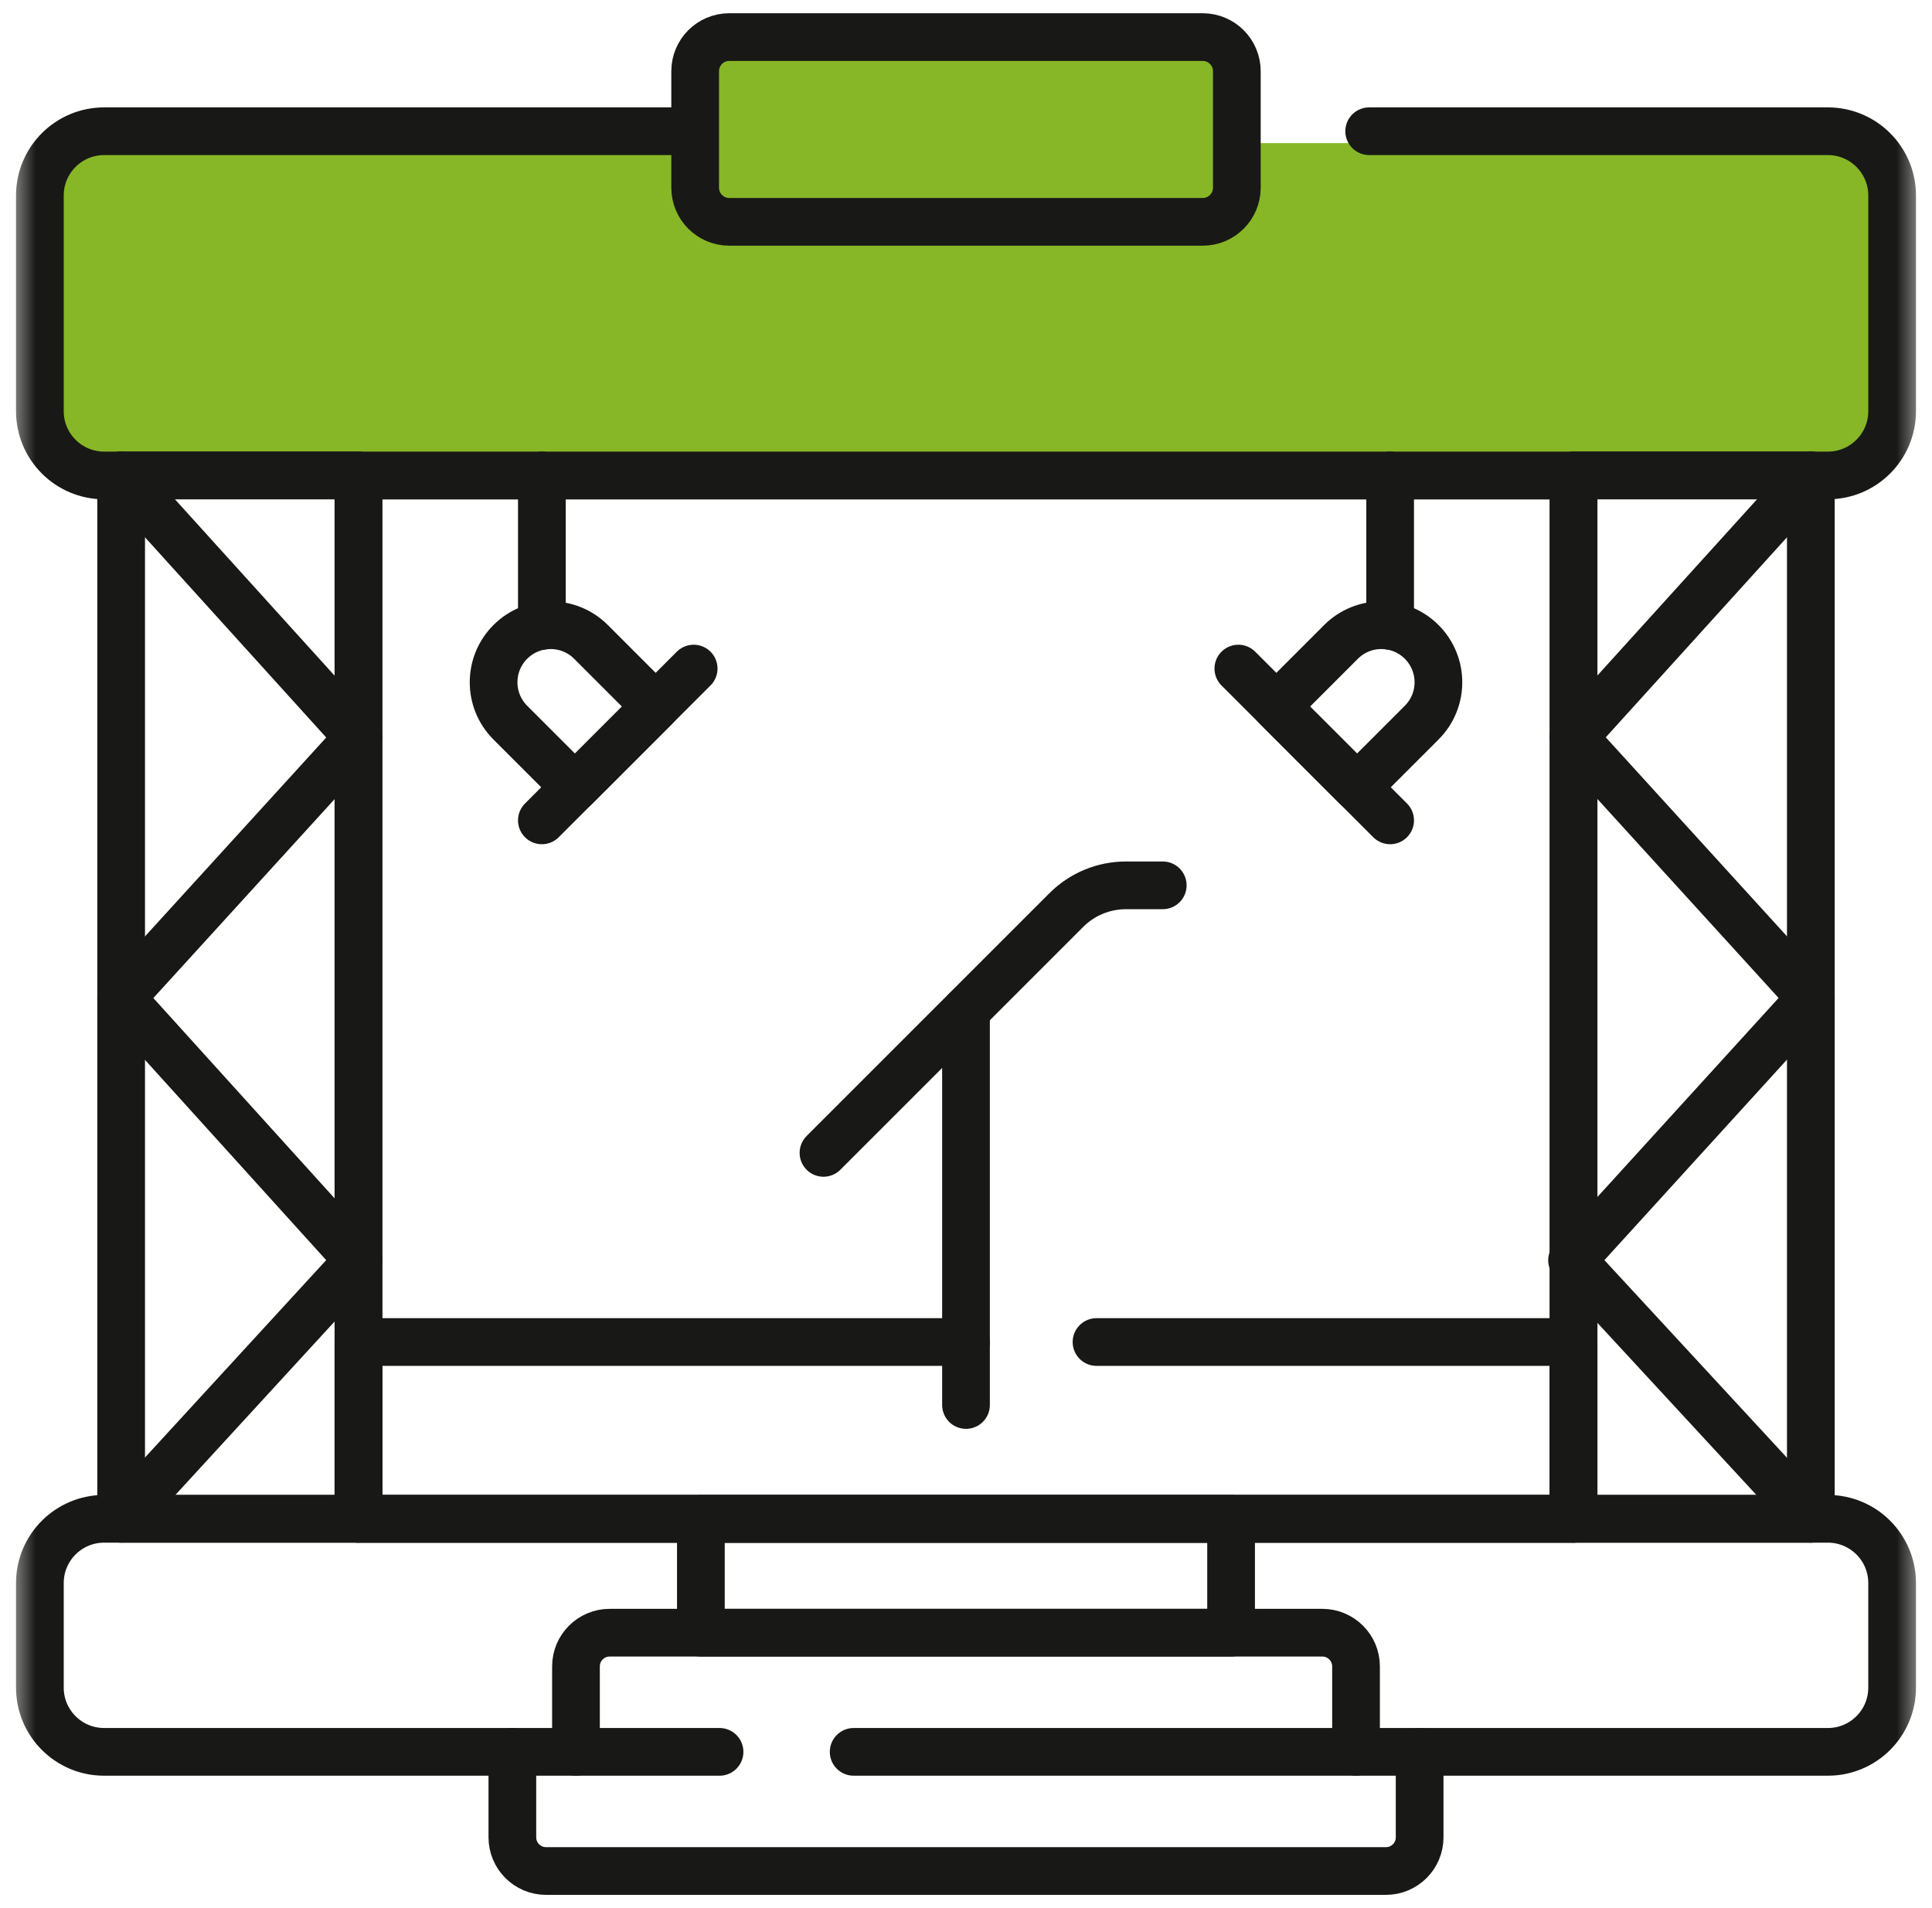 <svg width="81" height="80" viewBox="0 0 81 80" fill="none" xmlns="http://www.w3.org/2000/svg">
<g clip-path="url(#clip0_4118_23507)">
<path d="M15.028 19.936H65.972V63.68H15.028V19.936Z" stroke="#181816" stroke-width="2" stroke-miterlimit="10" stroke-linecap="round" stroke-linejoin="round"/>
<mask id="mask0_4118_23507" style="mask-type:luminance" maskUnits="userSpaceOnUse" x="0" y="0" width="81" height="80">
<path d="M0.5 7.62939e-06H80.5V80H0.5V7.62939e-06Z" fill="white"/>
</mask>
<g mask="url(#mask0_4118_23507)">
<path d="M9.074 12.717C9.074 12.053 9.612 11.515 10.276 11.515C10.939 11.515 11.477 12.053 11.477 12.717C11.477 13.38 10.939 13.918 10.276 13.918C9.612 13.918 9.074 13.38 9.074 12.717Z" fill="#181816"/>
<path d="M69.745 12.717C69.745 12.053 70.283 11.515 70.947 11.515C71.61 11.515 72.148 12.053 72.148 12.717C72.148 13.38 71.61 13.918 70.947 13.918C70.283 13.918 69.745 13.38 69.745 12.717Z" fill="#181816"/>
<path d="M2.5 19V6H78.5V19H2.5Z" fill="#87B726"/>
<path d="M57.404 5.502H76.634C78.122 5.502 79.328 6.709 79.328 8.196V17.24C79.328 18.727 78.122 19.934 76.634 19.934H4.366C2.878 19.934 1.672 18.727 1.672 17.24V8.196C1.672 6.709 2.878 5.502 4.366 5.502H29.145" stroke="#181816" stroke-width="2" stroke-miterlimit="10" stroke-linecap="round" stroke-linejoin="round"/>
<path d="M15.028 19.932H5.079V63.676H15.028V19.932Z" stroke="#181816" stroke-width="2" stroke-miterlimit="10" stroke-linecap="round" stroke-linejoin="round"/>
<path d="M75.92 19.932H65.972V63.676H75.92V19.932Z" stroke="#181816" stroke-width="2" stroke-miterlimit="10" stroke-linecap="round" stroke-linejoin="round"/>
<path d="M30.167 73.449H4.365C2.878 73.449 1.672 72.243 1.672 70.756V66.371C1.672 64.884 2.878 63.678 4.365 63.678H76.635C78.123 63.678 79.328 64.884 79.328 66.371V70.756C79.328 72.243 78.123 73.449 76.635 73.449H35.79" stroke="#181816" stroke-width="2" stroke-miterlimit="10" stroke-linecap="round" stroke-linejoin="round"/>
<path d="M51.614 68.453H29.385V63.678H51.614V68.453Z" stroke="#181816" stroke-width="2" stroke-miterlimit="10" stroke-linecap="round" stroke-linejoin="round"/>
<path d="M24.148 73.449V69.866C24.148 69.086 24.78 68.453 25.56 68.453H55.439C56.219 68.453 56.852 69.086 56.852 69.866V73.449" stroke="#181816" stroke-width="2" stroke-miterlimit="10" stroke-linecap="round" stroke-linejoin="round"/>
<path d="M59.519 73.449V77.032C59.519 77.813 58.886 78.445 58.105 78.445H22.894C22.114 78.445 21.481 77.813 21.481 77.032V73.449" stroke="#181816" stroke-width="2" stroke-miterlimit="10" stroke-linecap="round" stroke-linejoin="round"/>
<path d="M29.5 9V2H51.5V9H29.5Z" fill="#87B726"/>
<path d="M50.424 9.301H30.575C29.785 9.301 29.145 8.66 29.145 7.87V2.986C29.145 2.196 29.785 1.555 30.575 1.555H50.424C51.214 1.555 51.855 2.196 51.855 2.986V7.87C51.855 8.66 51.214 9.301 50.424 9.301Z" stroke="#181816" stroke-width="2" stroke-miterlimit="10" stroke-linecap="round" stroke-linejoin="round"/>
<path d="M40.5 42.371V58.906" stroke="#181816" stroke-width="2" stroke-miterlimit="10" stroke-linecap="round" stroke-linejoin="round"/>
<path d="M34.525 48.336L44.707 38.154C45.37 37.491 46.27 37.119 47.208 37.119H48.749" stroke="#181816" stroke-width="2" stroke-miterlimit="10" stroke-linecap="round" stroke-linejoin="round"/>
<path d="M24.106 33.008L21.395 30.297C20.461 29.363 20.461 27.848 21.395 26.913C22.329 25.979 23.844 25.979 24.778 26.913L27.49 29.625L24.106 33.008Z" stroke="#181816" stroke-width="2" stroke-miterlimit="10" stroke-linecap="round" stroke-linejoin="round"/>
<path d="M29.082 28.031L22.718 34.395" stroke="#181816" stroke-width="2" stroke-miterlimit="10" stroke-linecap="round" stroke-linejoin="round"/>
<path d="M22.718 26.242V19.934" stroke="#181816" stroke-width="2" stroke-miterlimit="10" stroke-linecap="round" stroke-linejoin="round"/>
<path d="M56.894 33.008L59.605 30.297C60.54 29.363 60.54 27.848 59.605 26.913C58.671 25.979 57.156 25.979 56.222 26.913L53.511 29.625L56.894 33.008Z" stroke="#181816" stroke-width="2" stroke-miterlimit="10" stroke-linecap="round" stroke-linejoin="round"/>
<path d="M51.918 28.031L58.282 34.395" stroke="#181816" stroke-width="2" stroke-miterlimit="10" stroke-linecap="round" stroke-linejoin="round"/>
<path d="M58.282 26.242V19.934" stroke="#181816" stroke-width="2" stroke-miterlimit="10" stroke-linecap="round" stroke-linejoin="round"/>
<path d="M45.972 56.266H65.972V63.676H15.028V56.266H40.5" stroke="#181816" stroke-width="2" stroke-miterlimit="10" stroke-linecap="round" stroke-linejoin="round"/>
<path d="M5.079 19.932L15.028 30.923L5.079 41.842L15.028 52.838L5.079 63.676" stroke="#181816" stroke-width="2" stroke-miterlimit="10" stroke-linecap="round" stroke-linejoin="round"/>
<path d="M75.921 19.932L65.972 30.915L75.921 41.841L65.909 52.838L75.921 63.676" stroke="#181816" stroke-width="2" stroke-miterlimit="10" stroke-linecap="round" stroke-linejoin="round"/>
</g>
</g>
<defs>
<clipPath id="clip0_4118_23507">
<rect width="80" height="80" fill="white" transform="translate(0.5)"/>
</clipPath>
</defs>
</svg>
